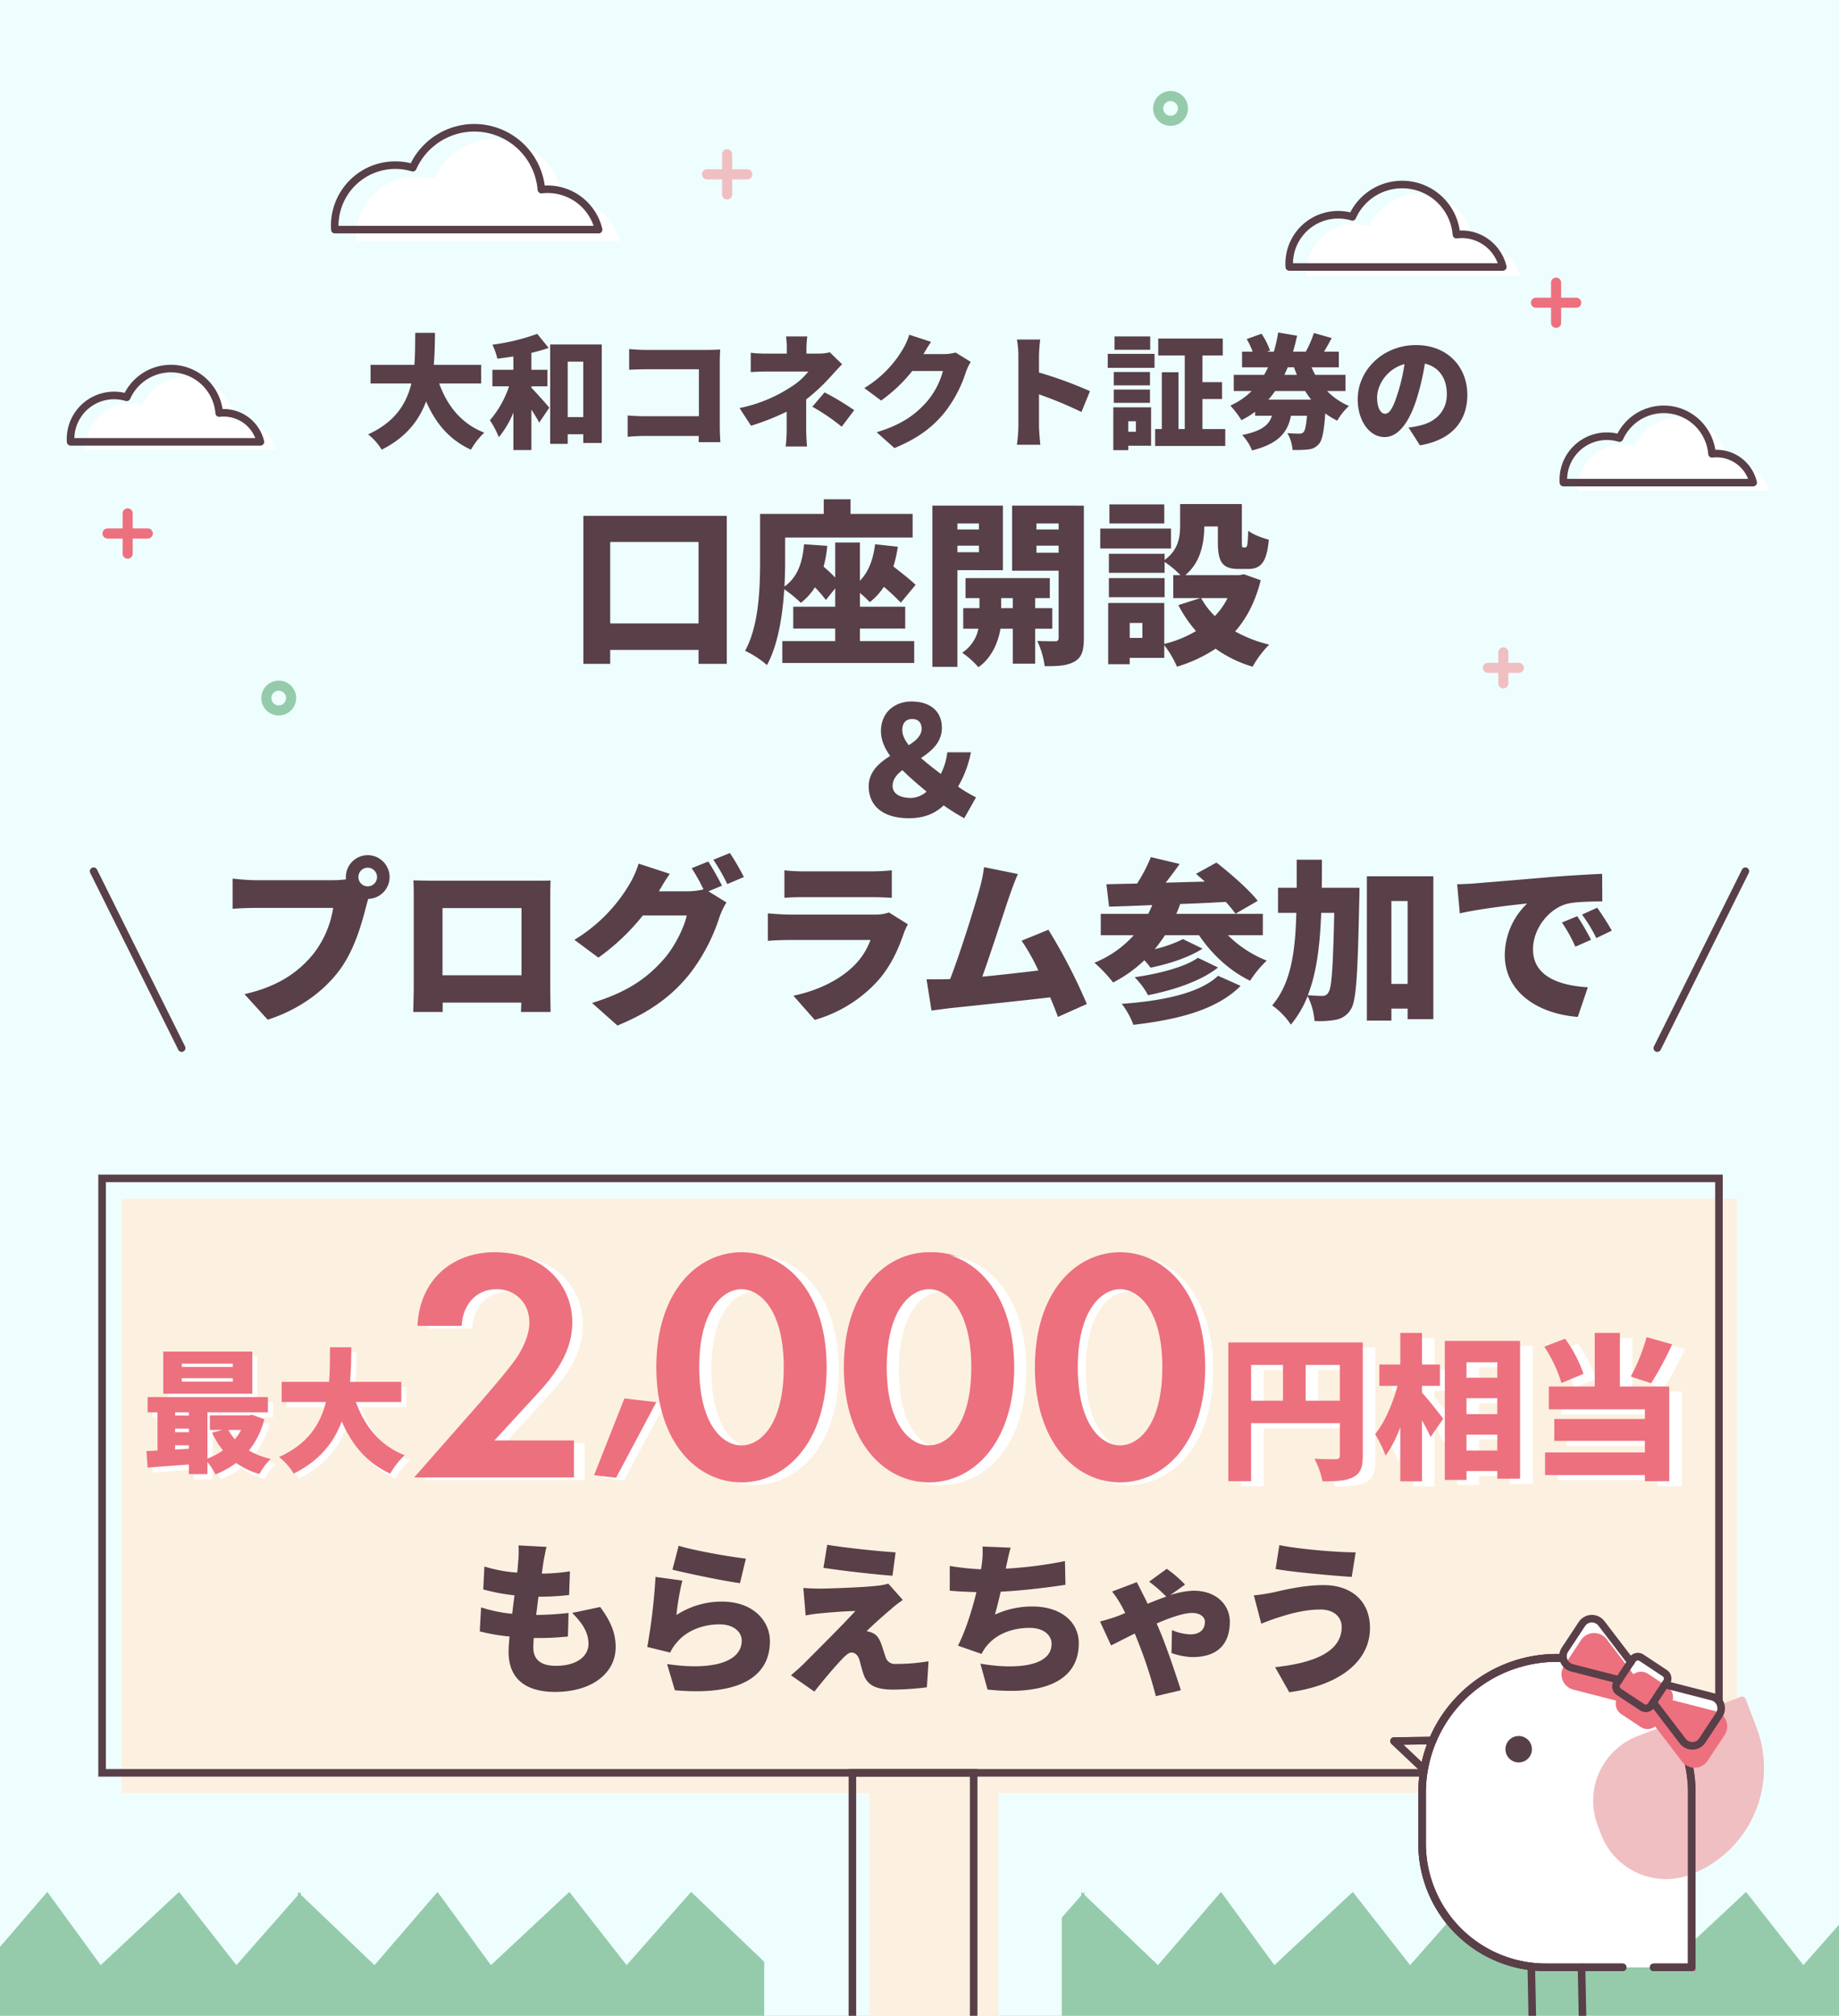 <svg xmlns="http://www.w3.org/2000/svg" xmlns:xlink="http://www.w3.org/1999/xlink" width="730" height="800" viewBox="0 0 730 800"><defs><style>.a{clip-path:url(#b);}.b{fill:#95cbaa;}.c{fill:#eefeff;}.d{fill:#fcf1e0;}.e{fill:#583f48;}.f{fill:#fff;}.g{fill:#ed707f;}.h{fill:#f0bfc2;}.i{fill:#573f47;}.j{fill:#eefefe;}</style><clipPath id="b"><rect width="730" height="800"/></clipPath></defs><g id="a" class="a"><rect class="j" width="730" height="800"/><path class="b" d="M1556.249,50.17H934.23V0l30.427,29.065L989.678,0l21.19,29.065L1042,0l22.739,29.065L1090.341,0l30.427,29.065L1145.79,0l21.178,29.065L1198.1,0l22.751,29.065,24.385-27.7V0l.653.623.548-.623V1.148l29.226,27.917L1300.688,0l21.19,29.065L1353.014,0l22.739,29.065L1401.351,0l30.427,29.065L1456.8,0l21.178,29.065L1509.113,0l22.751,29.065,24.385-27.7V0l.653.623L1557.45,0V1.148l29.225,27.917L1611.7,0l21.19,29.065L1664.022,0l22.74,29.065L1712.361,0l30.428,29.065L1767.808,0l21.178,29.065L1820.122,0l22.752,29.065L1868.459,0V50.17Zm-934.23,0H0V0L30.427,29.065,55.449,0l21.19,29.065L107.774,0l22.739,29.065L156.111,0l30.427,29.065L211.56,0l21.178,29.065L263.874,0l22.751,29.065,24.385-27.7V0l.652.623L312.211,0V1.147l29.226,27.918L366.459,0l21.19,29.065L418.784,0l22.739,29.065L467.121,0l30.427,29.065L522.57,0l21.178,29.065L574.884,0l22.751,29.065,24.385-27.7V0l.652.623L623.221,0V1.147l29.225,27.918L677.467,0l21.19,29.065L729.793,0l22.74,29.065L778.131,0l30.427,29.065L833.579,0l21.178,29.065L885.892,0l22.752,29.065L934.23,0V50.17Z" transform="translate(-192.78 750.83)"/><g transform="translate(40.522 467.666)"><rect class="c" width="118.105" height="117.535" transform="translate(262.838 235.915)"/><path class="d" d="M1214.408,130.51H573.29V366.425H870.015V475.937h51.263V366.425h293.13Z" transform="translate(-565.453 -122.487)"/><path class="e" d="M-1.5-1.5H643.323V237.415H-1.5Zm641.823,3H1.5V234.415H640.323Z" transform="translate(0)"/><path class="e" d="M-1.5-1.5H49.641V113.544H-1.5Zm48.141,3H1.5V110.544H46.641Z" transform="translate(297.841 235.915)"/><path class="e" d="M830.782,297.806c-.131.846-.321,2.218-.584,4.057a74.177,74.177,0,0,0,11.178-.919l-.321,9.412a101.73,101.73,0,0,1-12.171.657c-.321,2.349-.584,4.845-.919,7.253h.058a123.328,123.328,0,0,0,12.813-.788l-.263,9.354c-3.21.321-6.932.584-10.857.584h-2.685c-.131,1.5-.19,2.816-.19,3.794,0,4.9,3.138,7.253,8.96,7.253,8.7,0,12.944-4.115,12.944-8.7s-2.481-8.3-6.479-12.3l11.12-2.349c4.246,5.75,6.144,10.4,6.144,15.965,0,9.938-8.96,17.73-24.064,17.73-11.12,0-18.445-4.772-18.445-15.892,0-1.445.131-3.59.394-6.085A78.405,78.405,0,0,1,805.58,324.8l.525-9.544a56.314,56.314,0,0,0,12.36,2.554c.263-2.422.584-4.9.919-7.326a75.413,75.413,0,0,1-12.418-2.349l.452-9.091a57.1,57.1,0,0,0,13.017,2.422c.19-1.576.321-3.079.394-4.319a37.532,37.532,0,0,0,.131-6.479l11.12.584c-.657,2.743-.978,4.714-1.313,6.538Z" transform="translate(-655.66 -145.018)"/><path class="e" d="M862.751,318.234a32.933,32.933,0,0,1,18.11-5.3c12.287,0,18.971,7.647,18.971,15.7,0,12.1-8.96,21.977-37.737,19.481l-3.079-10.4c19.1,2.816,29.623-1.313,29.623-9.281,0-3.721-3.531-6.479-8.77-6.479-6.669,0-13.075,2.481-16.942,7.136a16.608,16.608,0,0,0-2.685,4.057l-9.091-2.218a235.358,235.358,0,0,0,3.269-27.8l10.653,1.445a99.721,99.721,0,0,0-2.349,13.673Zm27.537-22.371-2.349,9.748c-6.873-.919-21.641-4.057-26.807-5.356l2.481-9.485c6.538,2.028,20.984,4.451,26.676,5.107Z" transform="translate(-634.731 -144.972)"/><path class="e" d="M930.005,316.008c-3.269,2.685-8.7,7.647-9.748,8.829a7.156,7.156,0,0,1,2.481.715c1.5.715,2.481,1.955,3.342,4.319.584,1.634,1.182,3.663,1.707,5.166a3.767,3.767,0,0,0,3.984,2.743,74.759,74.759,0,0,0,13.075-1.051l-.657,10.332a116.451,116.451,0,0,1-13.148.919c-6.669,0-10.142-1.445-11.835-5.618-.715-1.956-1.372-4.582-1.766-6.085-.715-2.349-2.087-3.006-3.21-3.006-1.051,0-2.349,1.109-3.925,2.816-2.16,2.291-5.823,6.406-10.784,12.681l-9.281-6.479c1.372-1.182,3.21-2.743,5.224-4.714,3.794-3.852,14.651-14.578,20.342-20.795-4.246.058-10.273.584-13.863.919a54.882,54.882,0,0,0-5.881.846l-.919-10.915c1.5.131,4.115.263,6.669.263,2.743,0,17.336-.452,23.086-1.182a23.666,23.666,0,0,0,3.984-.788l5.75,6.479a47.468,47.468,0,0,0-4.64,3.59Zm1.766-22.5-1.24,9.281c-7.063-.525-19.686-1.955-27.405-3.137l1.5-9.15C912.086,291.74,924.708,293.054,931.771,293.506Z" transform="translate(-616.778 -145.096)"/><path class="e" d="M955.874,298.773l-.19.978a162.943,162.943,0,0,0,23.48-3.006l.19,9.412c-6.275.978-16.738,2.291-25.7,2.743-.715,3.137-1.5,6.275-2.291,9.091a35.018,35.018,0,0,1,15.045-3.21c10.653,0,18.241,5.75,18.241,14.578,0,15.235-14.33,20.736-36.234,18.372L945.6,337.458c13.936,2.422,28.252,1.182,28.252-7.851,0-3.342-3.006-6.348-8.7-6.348-7.384,0-13.732,2.743-17.395,7.588a18.48,18.48,0,0,0-1.707,2.743l-9.354-3.269c3.006-5.881,5.618-14.2,7.326-21.247-3.926-.131-7.515-.263-10.594-.584v-9.806A102.284,102.284,0,0,0,945.849,300c.131-.657.19-1.24.263-1.766a35.684,35.684,0,0,0,.321-7.253l11.178.452c-.788,2.612-1.182,4.976-1.766,7.326Z" transform="translate(-596.942 -144.876)"/><path class="e" d="M980.775,316.015c1.182-.452,2.349-.919,3.531-1.445-.657-1.313-1.24-2.481-1.824-3.473a36.45,36.45,0,0,0-3.4-5.035l9.806-3.721c.715,1.313,1.707,3.269,2.16,4.247.584,1.109,1.372,2.612,2.16,4.319,2.554-1.051,5.034-2.028,7.384-2.816a53.143,53.143,0,0,0-6.8-5.954l7-5.108a47.892,47.892,0,0,1,7.253,6.275l-5.881,4.188a32.771,32.771,0,0,1,9.15-1.766c10.011,0,14.52,6.406,14.52,12.229,0,8.829-4.713,14.126-14.914,14.126a27.258,27.258,0,0,1-8.245-1.634l.19-9.091a20.264,20.264,0,0,0,7.253,1.707c3.531,0,5.822-1.707,5.822-5.034,0-1.9-1.955-3.473-5.035-3.473-3.4,0-8.7,1.824-14.126,4.188.525,1.182.978,2.218,1.372,3.21,2.291,5.3,6.406,17.395,8.245,23.275l-9.938,2.349a178.9,178.9,0,0,0-7.121-21.772l-1.24-3.079c-4.246,2.087-7.851,3.984-9.412,4.713l-4.378-9.485c2.743-.715,5.618-1.634,6.479-1.955Z" transform="translate(-578.166 -142.097)"/><path class="e" d="M1042.446,316.157c-7,0-13.542,2.218-16.548,3.137-1.824.525-4.772,1.707-6.8,2.481l-2.948-11.251a67.732,67.732,0,0,0,7.778-1.182c4.9-1.109,12.156-2.875,19.948-2.875,10.915,0,18.372,6.275,18.372,17,0,13.936-13.148,23.013-32.046,25.508l-5.618-9.938c16.417-1.766,26.428-6.538,26.428-15.965,0-3.663-2.744-6.932-8.566-6.932Zm14.126-22.692L1055,303.213c-7.851-.525-22.633-1.824-30.222-3.137l1.5-9.485c7.851,1.634,23.086,2.875,30.28,2.875Z" transform="translate(-558.95 -145.055)"/><path class="f" d="M1148.212,469.041H1117.7a49.112,49.112,0,0,1-49.115-49.115V399.306h0a53.53,53.53,0,0,1,107.055,0h0v69.748h-15.148" transform="translate(-544.604 -155.945)"/><path class="g" d="M1177.135,470.555h-16.648v-3h13.648v-68.24a52.03,52.03,0,0,0-104.055,0v20.612a47.669,47.669,0,0,0,47.615,47.615h30.516v3H1117.7a50.573,50.573,0,0,1-50.615-50.615V399.293a55.029,55.029,0,0,1,110.055,0v71.262Z" transform="translate(-544.604 -155.945)"/><path class="h" d="M1176.719,358.511l4.3,11.32a43.735,43.735,0,0,1-25.322,56.4h0a26.053,26.053,0,0,1-33.589-15.081l-1.334-3.508a26.053,26.053,0,0,1,15.081-33.589l40.858-15.537h0Z" transform="translate(-525.687 -151.355)"/><path class="h" d="M1176.719,357.011a1.5,1.5,0,0,1,.789.224l.041.026a1.491,1.491,0,0,1,.527.611q.028.059.05.12l4.3,11.305a45.193,45.193,0,0,1-26.19,58.331,27.417,27.417,0,0,1-17.89.573,27.693,27.693,0,0,1-7.352-3.526,27.346,27.346,0,0,1-10.282-13l-1.334-3.508a27.527,27.527,0,0,1,15.95-35.524l40.832-15.527a1.506,1.506,0,0,1,.559-.108Zm-30.251,69.419a24.4,24.4,0,0,0,8.7-1.606,42.261,42.261,0,0,0,24.453-54.46l-3.771-9.917-39.456,15a24.553,24.553,0,0,0-14.212,31.654l1.334,3.508A24.682,24.682,0,0,0,1146.468,426.43Z" transform="translate(-525.687 -151.355)"/><path class="e" d="M1072.415,383.106a1.5,1.5,0,0,1-1.03-.41L1059.44,371.41a1.5,1.5,0,0,1,1.009-2.59l15.327-.22h.022a1.5,1.5,0,0,1,.021,3l-11.633.167,9.26,8.748a1.5,1.5,0,0,1-1.03,2.59Z" transform="translate(-547.642 -147.014)"/><path class="e" d="M1175.635,470.555h-15.148a1.5,1.5,0,0,1,0-3h13.648V399.314a52.03,52.03,0,0,0-104.055,0v20.613a47.669,47.669,0,0,0,47.615,47.615h30.516a1.5,1.5,0,0,1,0,3H1117.7a50.573,50.573,0,0,1-50.615-50.615V399.306s0-.009,0-.013a55.029,55.029,0,0,1,110.055,0s0,.009,0,.014v69.748A1.5,1.5,0,0,1,1175.635,470.555Z" transform="translate(-544.604 -155.945)"/><path class="e" d="M.384,21.116a1.5,1.5,0,0,1-1.5-1.471L-1.5.029A1.5,1.5,0,0,1-.029-1.5,1.5,1.5,0,0,1,1.5-.029l.385,19.616a1.5,1.5,0,0,1-1.47,1.529Z" transform="translate(587.277 313.097)"/><path class="e" d="M.384,21.1a1.5,1.5,0,0,1-1.5-1.471L-1.5.029A1.5,1.5,0,0,1-.029-1.5,1.5,1.5,0,0,1,1.5-.029l.385,19.6A1.5,1.5,0,0,1,.414,21.1Z" transform="translate(567.345 313.317)"/><path class="e" d="M1072.415,383.106a1.5,1.5,0,0,1-1.03-.41L1059.44,371.41a1.5,1.5,0,0,1,1.009-2.59l15.327-.22h.022a1.5,1.5,0,0,1,.021,3l-11.633.167,9.26,8.748a1.5,1.5,0,0,1-1.03,2.59Z" transform="translate(-547.642 -147.014)"/><path class="e" d="M1175.635,470.555h-15.148a1.5,1.5,0,0,1,0-3h13.648V399.314a52.03,52.03,0,0,0-104.055,0v20.613a47.669,47.669,0,0,0,47.615,47.615h30.516a1.5,1.5,0,0,1,0,3H1117.7a50.573,50.573,0,0,1-50.615-50.615V399.306s0-.009,0-.013a55.029,55.029,0,0,1,110.055,0s0,.009,0,.014v69.748A1.5,1.5,0,0,1,1175.635,470.555Z" transform="translate(-544.604 -155.945)"/><ellipse class="i" cx="5.251" cy="5.251" rx="5.251" ry="5.251" transform="translate(557.077 221.286)"/><path class="f" d="M1110.515,348.035l6.708-10.145a4.766,4.766,0,0,1,7.753-.261l11.725,15.327.179-.275a3.507,3.507,0,0,1,4.866-.99l7.671,5.072a3.507,3.507,0,0,1,.99,4.866l-.179.275h0l18.695,4.8a4.762,4.762,0,0,1,2.79,7.231L1165,384.077a4.766,4.766,0,0,1-7.753.261l-11.725-15.327-.179.275a3.507,3.507,0,0,1-4.866.99l-7.67-5.072a3.507,3.507,0,0,1-.99-4.866l.178-.275-18.695-4.8A4.762,4.762,0,0,1,1110.515,348.035Z" transform="translate(-529.19 -159.877)"/><path class="g" d="M1110.725,352.435l6.708-10.145a4.766,4.766,0,0,1,7.753-.261l11.725,15.327.179-.275a3.507,3.507,0,0,1,4.866-.99l7.67,5.072a3.507,3.507,0,0,1,.99,4.866l-.179.275h0l18.695,4.8a4.762,4.762,0,0,1,2.79,7.23l-6.708,10.145a4.766,4.766,0,0,1-7.753.261l-11.725-15.327-.179.275a3.507,3.507,0,0,1-4.866.99l-7.67-5.072a3.507,3.507,0,0,1-.99-4.866l.179-.275-18.695-4.8A4.762,4.762,0,0,1,1110.725,352.435Z" transform="translate(-529.111 -158.229)"/><path class="g" d="M1121.4,338.662a6.225,6.225,0,0,1,4.974,2.454l10.63,13.9a5.006,5.006,0,0,1,5.779-.17l7.669,5.071a5.021,5.021,0,0,1,2.1,5.388l16.948,4.349a6.252,6.252,0,0,1,3.669,9.511l-6.708,10.144a6.266,6.266,0,0,1-10.194.347l-10.63-13.9a5.006,5.006,0,0,1-5.78.17l-7.668-5.071a5.021,5.021,0,0,1-2.1-5.387l-16.948-4.349a6.252,6.252,0,0,1-3.669-9.511l6.708-10.144A6.242,6.242,0,0,1,1121.4,338.662Zm15.509,20.194a1.5,1.5,0,0,1-1.191-.589l-11.725-15.327a3.245,3.245,0,0,0-2.593-1.279,3.206,3.206,0,0,0-2.718,1.456l-6.708,10.144a3.262,3.262,0,0,0,1.912,4.95l18.695,4.8a1.5,1.5,0,0,1,.885,2.27l-.179.275-.01.014a2.007,2.007,0,0,0,.569,2.783l7.671,5.073,0,0a1.98,1.98,0,0,0,1.1.334,2.01,2.01,0,0,0,1.678-.9l.175-.269a1.5,1.5,0,0,1,2.449-.094l11.725,15.327a3.245,3.245,0,0,0,2.593,1.278,3.207,3.207,0,0,0,2.718-1.456l6.708-10.144a3.262,3.262,0,0,0-1.912-4.95l-18.695-4.8a1.5,1.5,0,0,1-.885-2.27l.179-.275.01-.015a2.007,2.007,0,0,0-.569-2.783l-7.671-5.072,0,0a1.979,1.979,0,0,0-1.1-.334,2.01,2.01,0,0,0-1.678.9l-.175.27a1.5,1.5,0,0,1-1.2.681Z" transform="translate(-529.111 -158.229)"/><path class="e" d="M2.56-1.5H13.674a4.065,4.065,0,0,1,4.06,4.06V13.674a4.065,4.065,0,0,1-4.06,4.06H2.56a4.065,4.065,0,0,1-4.06-4.06V2.56A4.065,4.065,0,0,1,2.56-1.5ZM13.674,14.734a1.061,1.061,0,0,0,1.06-1.06V2.56a1.061,1.061,0,0,0-1.06-1.06H2.56A1.061,1.061,0,0,0,1.5,2.56V13.674a1.061,1.061,0,0,0,1.06,1.06Z" transform="matrix(0.552, -0.834, 0.834, 0.552, 599.953, 202.344)"/><path class="e" d="M1150.843,379.751a6.238,6.238,0,0,1-4.977-2.454l-11.727-15.329a1.5,1.5,0,0,1,2.383-1.823l11.726,15.327a3.231,3.231,0,0,0,2.59,1.279l.12,0a3.218,3.218,0,0,0,2.6-1.454l6.708-10.144a3.262,3.262,0,0,0-1.912-4.95l-18.695-4.8a1.5,1.5,0,0,1,.746-2.906l18.695,4.8a6.252,6.252,0,0,1,3.669,9.511l-6.708,10.144a6.224,6.224,0,0,1-5,2.8C1150.988,379.75,1150.915,379.751,1150.843,379.751Z" transform="translate(-519.598 -153.064)"/><path class="e" d="M1131.551,360.733a1.5,1.5,0,0,1-.374-.047l-18.695-4.8a6.252,6.252,0,0,1-3.669-9.511l6.708-10.144a6.261,6.261,0,0,1,10.194-.347l11.727,15.329a1.5,1.5,0,0,1-2.383,1.823l-11.725-15.327a3.266,3.266,0,0,0-5.311.177l-6.708,10.144a3.262,3.262,0,0,0,1.912,4.95l18.695,4.8a1.5,1.5,0,0,1-.372,2.953Z" transform="translate(-529.358 -160.188)"/></g><path class="f" d="M35.278-26.1V-40.3H48.856v14.2ZM13.64-40.3H26.288v14.2H13.64Zm44.33-8.928H4.588V5.828H13.64v-23H48.856V-4.4c0,1.116-.434,1.488-1.612,1.488s-5.27.062-8.494-.186a31.879,31.879,0,0,1,3.224,8.99c5.518,0,9.362-.186,12.214-1.674S57.97.31,57.97-4.278Zm23.5,17.236H88.6v-8.494h-7.13V-53.01H72.85v12.524H64.542v8.494h7.192c-1.8,6.82-5.022,14.446-8.866,19.158a49.524,49.524,0,0,1,4.154,8.556A48.386,48.386,0,0,0,72.85-15.624V5.89h8.618V-18.29c1.364,2.356,2.6,4.774,3.41,6.572L89.9-18.972c-1.178-1.55-6.2-7.936-8.432-10.354ZM99.138-6.324v-6.324h12.214v6.324Zm12.214-20.77v6.324H99.138v-6.324Zm0-14.26v6.138H99.138v-6.138ZM90.52-49.848V5.332h8.618V1.8h12.214V4.836H120.4V-49.848Zm80.1-1.488a75.466,75.466,0,0,1-6.262,15.624l8.06,2.728a143,143,0,0,0,8.37-15.5Zm-25.048,14.57a53.212,53.212,0,0,0-7.316-13.95l-8.246,3.162a54.9,54.9,0,0,1,6.82,14.446ZM160.022-53.01H150.04v21.266H131.812v9.052h38.13v3.844h-35.96v8.68h35.96V-5.58H130.324V3.41h39.618V5.828h9.672V-31.744H160.022Z" transform="translate(488 584)"/><path class="f" d="M-16.589-37.524H-36.835V-38.8h20.246Zm0,5.83H-36.835v-1.325h20.246Zm7.738-11.925H-44.2v16.748H-8.851ZM-13.3-12.508A21.333,21.333,0,0,1-15.741-8.8a19.5,19.5,0,0,1-2.6-3.71ZM-39.485-4.717v-1.7h5.459v1.378Zm0-8.321h5.459v1.431h-5.459Zm5.459-6.466v1.272h-5.459V-19.5ZM-8.851-18.5l-1.272.212H-25.7v5.777h4.929L-24.8-11.4a32.962,32.962,0,0,0,4.293,7,25.179,25.179,0,0,1-6.148,3.233V-19.5H-2.65v-6.042H-50.4V-19.5h3.922V-4.346c-1.59.106-3.074.159-4.4.212l.477,6.572c4.611-.371,10.494-.8,16.377-1.219V5.035h7.367V.212a27.558,27.558,0,0,1,3.18,4.929A35.215,35.215,0,0,0-15.264.583a29.731,29.731,0,0,0,9.222,4.4A26.108,26.108,0,0,1-1.537-1.007a29.943,29.943,0,0,1-8.639-3.339,32.75,32.75,0,0,0,6.1-12.4ZM50.3-23.585v-8H29.945c.424-4.664.477-9.328.53-13.727H22c-.053,4.4,0,9.063-.371,13.727H2.809v8H20.352c-2.12,8.639-7,16.589-18.6,21.836a24.123,24.123,0,0,1,5.83,6.572C18.02-.371,23.638-7.738,26.659-15.9,30.74-6.519,36.57.53,45.9,4.823a33.241,33.241,0,0,1,5.724-7.314c-9.752-3.763-15.9-11.5-19.345-21.094Z" transform="translate(111 582)"/><path class="g" d="M-16.589-37.524H-36.835V-38.8h20.246Zm0,5.83H-36.835v-1.325h20.246Zm7.738-11.925H-44.2v16.748H-8.851ZM-13.3-12.508A21.333,21.333,0,0,1-15.741-8.8a19.5,19.5,0,0,1-2.6-3.71ZM-39.485-4.717v-1.7h5.459v1.378Zm0-8.321h5.459v1.431h-5.459Zm5.459-6.466v1.272h-5.459V-19.5ZM-8.851-18.5l-1.272.212H-25.7v5.777h4.929L-24.8-11.4a32.962,32.962,0,0,0,4.293,7,25.179,25.179,0,0,1-6.148,3.233V-19.5H-2.65v-6.042H-50.4V-19.5h3.922V-4.346c-1.59.106-3.074.159-4.4.212l.477,6.572c4.611-.371,10.494-.8,16.377-1.219V5.035h7.367V.212a27.558,27.558,0,0,1,3.18,4.929A35.215,35.215,0,0,0-15.264.583a29.731,29.731,0,0,0,9.222,4.4A26.108,26.108,0,0,1-1.537-1.007a29.943,29.943,0,0,1-8.639-3.339,32.75,32.75,0,0,0,6.1-12.4ZM50.3-23.585v-8H29.945c.424-4.664.477-9.328.53-13.727H22c-.053,4.4,0,9.063-.371,13.727H2.809v8H20.352c-2.12,8.639-7,16.589-18.6,21.836a24.123,24.123,0,0,1,5.83,6.572C18.02-.371,23.638-7.738,26.659-15.9,30.74-6.519,36.57.53,45.9,4.823a33.241,33.241,0,0,1,5.724-7.314c-9.752-3.763-15.9-11.5-19.345-21.094Z" transform="translate(109 580)"/><path class="g" d="M35.278-26.1V-40.3H48.856v14.2ZM13.64-40.3H26.288v14.2H13.64Zm44.33-8.928H4.588V5.828H13.64v-23H48.856V-4.4c0,1.116-.434,1.488-1.612,1.488s-5.27.062-8.494-.186a31.879,31.879,0,0,1,3.224,8.99c5.518,0,9.362-.186,12.214-1.674S57.97.31,57.97-4.278Zm23.5,17.236H88.6v-8.494h-7.13V-53.01H72.85v12.524H64.542v8.494h7.192c-1.8,6.82-5.022,14.446-8.866,19.158a49.524,49.524,0,0,1,4.154,8.556A48.386,48.386,0,0,0,72.85-15.624V5.89h8.618V-18.29c1.364,2.356,2.6,4.774,3.41,6.572L89.9-18.972c-1.178-1.55-6.2-7.936-8.432-10.354ZM99.138-6.324v-6.324h12.214v6.324Zm12.214-20.77v6.324H99.138v-6.324Zm0-14.26v6.138H99.138v-6.138ZM90.52-49.848V5.332h8.618V1.8h12.214V4.836H120.4V-49.848Zm80.1-1.488a75.466,75.466,0,0,1-6.262,15.624l8.06,2.728a143,143,0,0,0,8.37-15.5Zm-25.048,14.57a53.212,53.212,0,0,0-7.316-13.95l-8.246,3.162a54.9,54.9,0,0,1,6.82,14.446ZM160.022-53.01H150.04v21.266H131.812v9.052h38.13v3.844h-35.96v8.68h35.96V-5.58H130.324V3.41h39.618V5.828h9.672V-31.744H160.022Z" transform="translate(483 582)"/><path class="e" d="M-174-21.805v-7.4h-18.816c.392-4.312.441-8.624.49-12.691h-7.84c-.049,4.067,0,8.379-.343,12.691h-17.4v7.4h16.219c-1.96,7.987-6.468,15.337-17.2,20.188a22.3,22.3,0,0,1,5.39,6.076c9.653-4.8,14.847-11.613,17.64-19.159C-192.08-6.027-186.69.49-178.066,4.459A30.733,30.733,0,0,1-172.774-2.3c-9.016-3.479-14.7-10.633-17.885-19.5Zm19.943,1.127h6.37v-6.566h-6.37v-6.713c2.4-.588,4.753-1.225,6.86-1.96l-4.557-5.586a84.5,84.5,0,0,1-17.787,4.312,24.129,24.129,0,0,1,1.96,5.537c2.058-.245,4.214-.539,6.37-.882v5.292h-8.33v6.566h6.615A40.539,40.539,0,0,1-170.52-7.2,35.1,35.1,0,0,1-166.992-.49a36.724,36.724,0,0,0,5.782-9.8v14.9h7.154V-11.466c1.176,1.862,2.352,3.724,3.087,5.194l4.018-5.929c-.98-1.225-5.1-5.88-7.1-7.889Zm14.406,12.2v-22h6.174v22Zm-6.958-28.812V2.156h6.958V-1.666h6.174V1.813h7.35v-39.1Zm31.36,1.813v8.232c1.519-.1,4.263-.2,6.468-.2h21.217V-8.82h-21.805c-2.3,0-4.557-.147-6.468-.294V-.637c1.764-.2,4.851-.343,6.713-.343h21.511c0,.784-.049,1.617-.049,2.45h8.624c-.147-1.911-.245-4.7-.245-6.37V-30.331c0-1.617.1-3.773.147-4.949-.735.049-3.087.147-4.655.147h-24.99C-110.544-35.133-113.288-35.28-115.248-35.476Zm70.707-5h-8.428a32.835,32.835,0,0,1,.294,4.655v2.156h-7.84a50.288,50.288,0,0,1-6.468-.343v7.693c1.568-.147,4.8-.245,6.615-.245H-44.1a27.446,27.446,0,0,1-7.3,6.37,58.045,58.045,0,0,1-20.041,8.134l4.557,7.007a94.445,94.445,0,0,0,14.161-5.586v7.105a62.83,62.83,0,0,1-.392,6.713h8.477c-.147-1.519-.343-4.655-.343-6.713V-15.484a76.583,76.583,0,0,0,9.9-9.261c1.176-1.323,2.94-3.234,4.361-4.7l-4.9-4.753a18.574,18.574,0,0,1-4.606.539h-4.655v-2.156A41.281,41.281,0,0,1-44.541-40.474ZM-30.87-4.655l4.949-6.566a108.054,108.054,0,0,0-11.76-7.056l-4.851,5.684A83.555,83.555,0,0,1-30.87-4.655ZM4.606-38.318-4.067-41.16a25.556,25.556,0,0,1-2.6,5.831A44.452,44.452,0,0,1-21.9-19.992l6.664,4.949A60.752,60.752,0,0,0-2.891-26.754H9.31A31.39,31.39,0,0,1,2.842-14.5C-1.323-9.849-6.419-5.684-17-2.45l7.056,6.272C-.735.049,5.194-4.459,9.947-10.29a51.364,51.364,0,0,0,8.477-16.072,21.918,21.918,0,0,1,1.911-4.018L14.308-34.1a18.46,18.46,0,0,1-4.851.637H1.568C2.3-34.741,3.479-36.75,4.606-38.318ZM39.249-4.9a55.009,55.009,0,0,1-.588,7.4h9.31c-.245-2.205-.539-6.076-.539-7.4V-17.493a152.818,152.818,0,0,1,16.856,7.007l3.381-8.281a162,162,0,0,0-20.237-7.4v-6.713a58.256,58.256,0,0,1,.49-6.37H38.661a34.231,34.231,0,0,1,.588,6.37ZM91.581-40.474H77.42v5.292H91.581ZM85.9-6.811v4.165H82.859V-6.811Zm6.027-5.537H76.93v17h5.929V2.891h9.065Zm-14.8-1.764H91.483V-19.4H77.126Zm14.357-12.25H77.126v5.292H91.483ZM74.725-28.028H93.3v-5.537H74.725Zm37.583,24.3V-15.631H120.1v-6.713h-7.791V-32.928h8.085v-6.713H94.766v6.713H105.3v29.2h-2.5v-22.54H96.187v22.54H93.541V2.989h27.832V-3.724Zm40.768-15.092a35.528,35.528,0,0,0,2.4,3.43h-17a36.045,36.045,0,0,0,2.7-3.43Zm-4.41-9.408c.343,1.029.735,2.009,1.127,2.989h-4.949c.441-.98.882-1.96,1.323-2.989ZM169.1-18.816v-6.419H157.094c-.539-.98-1.029-1.96-1.47-2.989h10.829v-6.223h-5.88c.98-1.568,2.009-3.43,3.038-5.39l-7.056-2.009a41.105,41.105,0,0,1-3.185,7.35l.147.049h-5.243c.637-2.058,1.127-4.165,1.617-6.321l-7.5-1.274a65.59,65.59,0,0,1-1.715,7.6h-2.744l1.225-.441a30.519,30.519,0,0,0-3.381-6.664l-5.88,2.107a33.107,33.107,0,0,1,2.352,5h-4.214v6.223h10.339c-.49,1.029-1.029,2.009-1.568,2.989H124.754v6.419h7.105a28.8,28.8,0,0,1-8.477,5.782,38.382,38.382,0,0,1,4.41,5.782,37.472,37.472,0,0,0,5.439-3.332v1.568H139.9c-1.127,3.528-3.773,6.027-11.809,7.644a19.477,19.477,0,0,1,3.92,6.125c10.829-2.744,14.161-7.35,15.435-13.769h6.37c-.343,4.018-.784,5.929-1.372,6.517a2.177,2.177,0,0,1-1.715.588c-.98,0-2.793-.049-4.7-.2a15.56,15.56,0,0,1,2.058,6.664,46.729,46.729,0,0,0,6.272-.2,6.083,6.083,0,0,0,4.214-2.2c1.274-1.421,2.009-4.949,2.5-12.1a30.7,30.7,0,0,0,4.753,2.891,24.393,24.393,0,0,1,4.655-5.831,26.771,26.771,0,0,1-8.673-5.929ZM217.462-17.3c0-11.123-7.889-19.747-20.384-19.747-13.083,0-23.128,9.9-23.128,21.56,0,8.379,4.606,14.945,10.682,14.945,5.782,0,10.192-6.566,13.083-16.366a97.518,97.518,0,0,0,2.891-12.789c5.635,1.323,8.722,5.831,8.722,12.152,0,6.468-4.165,10.829-10.388,12.348a37.287,37.287,0,0,1-4.8.882l4.508,7.056C211.386.588,217.462-6.958,217.462-17.3Zm-35.819,1.029c0-4.655,3.626-11.27,10.878-13.23a72.735,72.735,0,0,1-2.5,11.025c-1.764,5.684-3.234,8.673-5.194,8.673C183.113-9.8,181.643-12.005,181.643-16.268Z" transform="translate(365 174)"/><path class="e" d="M-122.78-10.57V-42.91h35.07v32.34Zm-10.64-42.7V5.46h10.64V-.07h35.07V5.46h11.2V-53.27ZM-23.66-8.54H-5.67v-8.68H-23.66v-5.46a42.95,42.95,0,0,1,3.92,3.64,24.51,24.51,0,0,0,5.6-6.09,91.412,91.412,0,0,1,6.72,6.3l5.88-7.07c-2.03-1.96-5.6-4.76-8.82-7.28a51.524,51.524,0,0,0,1.75-7.84L-17.64-42c-.7,5.88-2.52,10.92-6.02,14.49V-42.7h-9.8v13.93a55.884,55.884,0,0,0-4.62-4.34,47.017,47.017,0,0,0,1.47-8.26L-45.85-42c-.56,7.35-2.66,13.16-7.77,16.8.21-3.57.28-6.93.28-9.87v-9.59H-2.73v-9.38H-27.37v-5.81H-38.01v5.81H-63.28v18.9c0,10.36-.42,25.34-5.95,35.42a37.858,37.858,0,0,1,8.68,5.67c4.41-8.05,6.23-19.81,6.86-30.1a50.338,50.338,0,0,1,6.58,5.39,23.548,23.548,0,0,0,5.6-6.16,47.307,47.307,0,0,1,4.34,5.04l3.71-4.62v7.28H-50.12v8.68h16.66v4.97h-21V5.11H-2.1V-3.57H-23.66ZM23.59-50.26v2.38H15.05v-2.38ZM15.05-38.85v-2.59h8.54v2.59Zm18.06,7.14V-57.33h-28V6.65h9.94V-31.71Zm-.7,15.05v-3.99h4.62v3.99Zm20.3,8.19v-8.19H45.92v-3.99h5.81v-7.91H18.27v7.91H23.8v3.99H17.36v8.19h6.02a15,15,0,0,1-6.44,9.52,33.984,33.984,0,0,1,6.44,5.74c5.53-3.85,7.98-10.43,8.75-15.26h4.9V5.39h8.89V-8.47Zm-6.3-30.17v-2.8h8.82v2.8Zm8.82-11.62v2.38H46.41v-2.38Zm10.01-7.07H36.75V-31.5H55.23V-4.9c0,.98-.35,1.4-1.4,1.4s-4.41,0-7.07-.14A34.848,34.848,0,0,1,49.7,6.37c5.39.07,9.1-.21,11.97-1.89,2.8-1.68,3.57-4.41,3.57-9.24Zm31.92-.49H75.39v7.56H97.16Zm2.66,9.59H71.75v7.91H99.82ZM97.3-28.56H75.18V-21H97.3Zm24.99,7.91a28.62,28.62,0,0,1-5.04,7.14,29.363,29.363,0,0,1-5.46-7.14ZM88.48-4.83H83.44v-5.95h5.04ZM128.8-30.1l-1.75.35H105.49c6.16-5.04,7.49-12.81,7.56-19.32h5.39v6.16c0,8.12,1.89,10.71,8.26,10.71h3.71c5.11,0,7.42-2.59,8.26-11.62-2.52-.63-6.44-2.1-8.19-3.57-.14,5.74-.42,6.65-1.12,6.65h-.77c-.56,0-.63-.21-.63-2.31V-57.96h-24.5v8.33c0,4.55-.56,9.8-6.16,13.86v-2.45H75.18v7.56H97.3V-35a40.443,40.443,0,0,1,6.3,5.25h-2.87v9.1h10.78l-8.75,2.8a51.2,51.2,0,0,0,7,10.29,45.27,45.27,0,0,1-12.6,5.11V-18.69H74.9V5.6h8.54V3.08H97.16V-1.96a39.626,39.626,0,0,1,5.04,8.54A57.214,57.214,0,0,0,117.53-.56a48.683,48.683,0,0,0,14.7,7.14,39.827,39.827,0,0,1,6.58-8.75A52.718,52.718,0,0,1,125.3-7.42c4.62-5.25,8.05-11.9,10.15-20.3Z" transform="translate(365 258)"/><path class="e" d="M-10.68-12.12c0-2.52,1.62-4.5,3.9-6.24,2.88,2.88,6.24,5.76,9.6,8.52A9.909,9.909,0,0,1-3.24-7.32C-7.5-7.32-10.68-8.82-10.68-12.12ZM-6.84-34.2c0-3,1.56-4.44,3.96-4.44,2.34,0,3.72,1.38,3.72,3.84,0,2.7-2.16,4.68-5.1,6.54C-5.88-30.36-6.84-32.34-6.84-34.2ZM22.44-7.56a54.3,54.3,0,0,1-7.14-4.26,42.852,42.852,0,0,0,5.1-13.62H11.04a24.88,24.88,0,0,1-2.58,8.58C5.82-18.84,3.06-21,.6-23.16c4.32-2.88,8.28-6.3,8.28-12,0-6.66-4.74-10.44-12.06-10.44-6.84,0-12.12,4.5-12.12,11.76,0,3.42,1.38,6.66,3.66,9.84-4.5,2.82-8.52,6.36-8.52,12.12C-20.16-4.56-14.94.72-4.2.72,1.86.72,6.18-1.14,9.6-4.38A76.937,76.937,0,0,0,17.76.72Z" transform="translate(365 324)"/><path class="e" d="M-222.74-51.94a3.735,3.735,0,0,1,3.71-3.71,3.735,3.735,0,0,1,3.71,3.71,3.735,3.735,0,0,1-3.71,3.71A3.735,3.735,0,0,1-222.74-51.94Zm-4.97,0a3.7,3.7,0,0,0,.07.91,36.483,36.483,0,0,1-5.04.35h-30.87c-2.31,0-6.93-.35-9.1-.63v11.97c1.82-.14,5.67-.35,9.1-.35h30.8a39.323,39.323,0,0,1-7.7,18.06c-5.53,6.86-13.44,13.02-27.51,16.17l9.24,10.15C-246.4.7-236.53-6.51-230.23-14.98c6.02-8.12,8.89-18.76,10.57-25.34.21-.84.49-1.89.84-2.94a8.683,8.683,0,0,0,8.47-8.68,8.724,8.724,0,0,0-8.68-8.68A8.724,8.724,0,0,0-227.71-51.94Zm26.81,1.33c.14,2.17.14,5.39.14,7.63V-8.96c0,3.85-.21,10.57-.21,10.57h11.69V-2.1h31.22c-.07,2.1-.14,3.71-.14,3.71h11.76s-.14-7.42-.14-10.43V-42.98c0-2.38,0-5.25.14-7.56-2.8.07-5.46.07-7.35.07h-39.06C-194.88-50.47-198.03-50.54-200.9-50.61Zm11.55,10.99h31.36v26.67h-31.36ZM-83.86-58.1l-6.58,2.66a68.741,68.741,0,0,1,4.69,8.4,27.057,27.057,0,0,1-6.44.77h-11.27c1.05-1.82,2.73-4.69,4.34-6.93l-12.39-4.06a36.509,36.509,0,0,1-3.71,8.33,63.5,63.5,0,0,1-21.77,21.91l9.52,7.07a86.789,86.789,0,0,0,17.64-16.73H-92.4c-.91,4.55-4.83,12.6-9.24,17.5-5.95,6.65-13.23,12.6-28.35,17.22L-119.91,7c13.16-5.39,21.63-11.83,28.42-20.16A73.377,73.377,0,0,0-79.38-36.12a31.312,31.312,0,0,1,2.73-5.74l-7.14-4.41,5.39-2.24C-79.66-50.96-82.11-55.51-83.86-58.1Zm8.61-3.36-6.58,2.66a78.082,78.082,0,0,1,5.53,9.66l6.58-2.8A99.91,99.91,0,0,0-75.25-61.46Zm21.63,6.86v10.92c2.1-.21,5.46-.28,7.84-.28h26.39c2.66,0,6.44.14,8.4.28V-54.6a78.572,78.572,0,0,1-8.26.42H-45.78A67.109,67.109,0,0,1-53.62-54.6Zm49,21.42-7.49-4.69a16.308,16.308,0,0,1-5.88.84H-51.31c-2.38,0-5.67-.21-8.89-.49V-26.6c3.15-.28,7.14-.35,8.89-.35h31.85A27.484,27.484,0,0,1-25.97-16.8c-5.04,5.04-13.16,9.66-24.08,11.97l8.47,9.59A53.605,53.605,0,0,0-16.59-10.71c5.18-5.81,8.12-12.39,10.43-19.11A27.187,27.187,0,0,1-4.62-33.18ZM39.06-53.13,25.62-55.86a58.334,58.334,0,0,1-1.82,8.82c-2.1,7.49-7.56,25.06-11.62,35.56a5.3,5.3,0,0,1-1.05.07c-2.38.07-5.81.07-8.33.07L4.76,1.05c2.31-.28,5.25-.7,7-.91C20.23-.77,40.32-2.8,51.87-4.2c1.19,2.8,2.24,5.46,3.08,7.77L66.43-1.54A222.4,222.4,0,0,0,51.17-31.01L40.53-26.67a79.229,79.229,0,0,1,6.65,11.83c-6.44.77-14.77,1.75-22.26,2.45,3.36-9.31,8.47-25.27,10.85-32.2C36.89-47.81,38.01-50.82,39.06-53.13Zm79.45,40.39c-7.35,7-22.33,10.01-38.22,11.13a31.5,31.5,0,0,1,4.62,8.33c17.85-2.1,33.11-5.95,42.56-15.47Zm-7.98-7.14c-5.32,3.78-16.1,6.44-25.13,7.7a31.032,31.032,0,0,1,5.32,7.14c10.15-2.03,20.86-5.53,27.79-10.99Zm25.76-8.96v-8.47H101.92a37.956,37.956,0,0,0,1.54-3.92c5.95-.21,12.11-.49,18.13-.84a57.919,57.919,0,0,1,3.85,4.69l8.82-5.11c-3.57-4.55-10.92-10.92-16.38-15.19l-8.12,4.48c1.12.98,2.31,1.96,3.5,3.08-5.25.14-10.5.28-15.54.42,1.82-2.31,3.71-4.83,5.53-7.42L91.84-59.85a62.919,62.919,0,0,1-5.46,10.5l-12.18.28,1.05,8.89c4.97-.14,10.85-.35,17.15-.63-.49,1.19-1.05,2.38-1.61,3.5H71.96v8.47H85.05A42.227,42.227,0,0,1,69.44-17.92a55.528,55.528,0,0,1,7.42,7.84A53.206,53.206,0,0,0,89.25-18.9a27.155,27.155,0,0,1,2.45,2.94c6.86-1.4,15.05-3.92,20.65-7.56l-7.77-3.78a51.082,51.082,0,0,1-11.2,3.99,66.2,66.2,0,0,0,4.06-5.53h13.51c5.18,7.63,12.25,14.21,20.3,18.06a42.022,42.022,0,0,1,6.58-7.98,45.934,45.934,0,0,1-15.4-10.08Zm28.35-8.89c-.49,21.56-.98,29.75-2.31,31.57a2.543,2.543,0,0,1-2.38,1.4c-1.26,0-3.36-.07-5.81-.28,3.57-9.03,4.83-20.02,5.32-32.69Zm-4.97-9.94c.07-3.57.07-7.28.07-11.13H149.73v11.13h-7.42v9.94h7.28c-.42,15.75-2.17,28-9.59,36.75a28.491,28.491,0,0,1,7.42,7.63,41.669,41.669,0,0,0,6.65-11.34,26.492,26.492,0,0,1,2.73,9.87,35,35,0,0,0,8.54-.49A8.623,8.623,0,0,0,171.22.56c2.24-3.36,2.73-14.49,3.36-43.75.07-1.26.07-4.48.07-4.48ZM187.32-9.52v-32.9h6.44v32.9Zm-9.73-42.7V5.04h9.73V.28h6.44v4.2h10.22v-56.7Zm35.84,3.15,1.05,11.55c8.4-1.89,20.72-3.29,26.74-3.92A28.569,28.569,0,0,0,232.33-21c0,14.91,13.37,23.38,28.98,24.57L265.3-8.19c-12.11-.7-21.77-4.76-21.77-15.05,0-8.33,6.51-16.52,14.07-18.2,3.85-.77,9.8-.77,13.44-.84l-.07-10.92c-5.11.21-13.37.7-20.37,1.26-12.81,1.12-23.38,1.96-29.96,2.52C219.31-49.28,216.23-49.14,213.43-49.07ZM261.1-36.4l-6.09,2.52a56.234,56.234,0,0,1,5.32,9.59l6.23-2.73A92.775,92.775,0,0,0,261.1-36.4Zm7.91-3.36-6.02,2.73a58.623,58.623,0,0,1,5.67,9.31l6.16-2.94C273.42-33.18,270.83-37.24,269.01-39.76Z" transform="translate(365 400)"/><g transform="translate(1.364)"><path class="e" d="M773.851,115.46a1.5,1.5,0,0,1-1.344-.832L737.536,44.4a1.5,1.5,0,0,1,2.685-1.337l34.971,70.224a1.5,1.5,0,0,1-1.342,2.169Z" transform="translate(-703.092 302)"/><path class="e" d="M738.878,115.46a1.5,1.5,0,0,1-1.342-2.169l34.971-70.224a1.5,1.5,0,0,1,2.685,1.337l-34.971,70.224A1.5,1.5,0,0,1,738.878,115.46Z" transform="translate(-82.364 302)"/></g><path class="f" d="M216.257,131.305a22.594,22.594,0,0,0-2.459.148,26.721,26.721,0,0,0-51.042-8.695,24.05,24.05,0,0,0-30.986,23c0,.533.03,1.052.059,1.57h104.69a20.856,20.856,0,0,0-20.277-16.026Z" transform="translate(9.533 -51.698)"/><path class="e" d="M230.829,145.791H126.139a1.5,1.5,0,0,1-1.5-1.414c-.03-.531-.062-1.079-.062-1.656A25.5,25.5,0,0,1,150.1,117.2a25.633,25.633,0,0,1,6.145.743,28.222,28.222,0,0,1,53.193,8.857c.383-.021.75-.031,1.11-.031h.02a22.361,22.361,0,0,1,21.717,17.18,1.5,1.5,0,0,1-1.46,1.846Zm-103.249-3H228.836a19.263,19.263,0,0,0-18.278-13.026,20.909,20.909,0,0,0-2.287.139,1.5,1.5,0,0,1-1.658-1.37,25.221,25.221,0,0,0-48.176-8.2,1.5,1.5,0,0,1-1.8.825,22.55,22.55,0,0,0-29.053,21.567Q127.58,142.756,127.58,142.791Z" transform="translate(6.795 -53.16)"/><path class="f" d="M120.153,188.142a17.33,17.33,0,0,0-1.763.1A19.222,19.222,0,0,0,81.672,182,17.286,17.286,0,0,0,59.38,198.54c0,.385.015.755.044,1.126h75.318A15,15,0,0,0,120.153,188.142Z" transform="translate(-25.3 -21.056)"/><path class="e" d="M130.643,198.966H55.324a1.5,1.5,0,0,1-1.5-1.38c-.033-.414-.049-.821-.049-1.245a18.777,18.777,0,0,1,22.98-18.309,20.722,20.722,0,0,1,38.852,6.418c.151,0,.3-.007.44-.007A16.5,16.5,0,0,1,132.1,197.119a1.5,1.5,0,0,1-1.459,1.847Zm-73.858-3H128.6a13.443,13.443,0,0,0-12.551-8.524,15.725,15.725,0,0,0-1.61.1,1.5,1.5,0,0,1-1.648-1.371,17.722,17.722,0,0,0-33.854-5.759,1.5,1.5,0,0,1-1.8.825,15.967,15.967,0,0,0-4.577-.678A15.8,15.8,0,0,0,56.784,195.966Z" transform="translate(-27.273 -22.115)"/><path class="f" d="M580.141,118.349a17.627,17.627,0,0,0-1.985.118,21.626,21.626,0,0,0-41.31-7.05,19.456,19.456,0,0,0-25.076,18.618c0,.43.015.844.044,1.274h84.753a16.884,16.884,0,0,0-16.411-12.975Z" transform="translate(6.808 -21.701)"/><path class="e" d="M591.958,130.339H507.2a1.5,1.5,0,0,1-1.5-1.4c-.032-.469-.048-.919-.048-1.377a20.934,20.934,0,0,1,20.948-20.948,21.026,21.026,0,0,1,4.815.56,23.128,23.128,0,0,1,43.45,7.214q.23-.009.454-.012a1.5,1.5,0,0,1,.219-.016,18.281,18.281,0,0,1,11.471,4.029,18.477,18.477,0,0,1,6.4,10.1,1.5,1.5,0,0,1-1.46,1.846Zm-83.3-3h81.277a15.3,15.3,0,0,0-14.2-9.974,1.5,1.5,0,0,1-.2.014,16.186,16.186,0,0,0-1.815.109,1.5,1.5,0,0,1-1.664-1.369,20.126,20.126,0,0,0-38.446-6.56,1.5,1.5,0,0,1-1.8.825,17.956,17.956,0,0,0-23.144,16.956Z" transform="translate(4.589 -22.89)"/><path class="f" d="M645.493,199.052a17.327,17.327,0,0,0-1.763.1,19.222,19.222,0,0,0-36.719-6.251A17.286,17.286,0,0,0,584.72,209.45c0,.385.015.755.044,1.126h75.318a15,15,0,0,0-14.59-11.524Z" transform="translate(41.91 -15.806)"/><path class="e" d="M655.993,209.886H580.674a1.5,1.5,0,0,1-1.5-1.381c-.033-.415-.049-.823-.049-1.245a18.778,18.778,0,0,1,22.98-18.309,20.722,20.722,0,0,1,38.852,6.418c.151,0,.3-.007.44-.007a16.5,16.5,0,0,1,16.049,12.677,1.5,1.5,0,0,1-1.459,1.847Zm-73.858-3h71.82a13.442,13.442,0,0,0-12.551-8.524,15.727,15.727,0,0,0-1.61.1,1.5,1.5,0,0,1-1.648-1.371,17.722,17.722,0,0,0-33.854-5.759,1.5,1.5,0,0,1-1.8.825,15.971,15.971,0,0,0-4.577-.678A15.8,15.8,0,0,0,582.134,206.886Z" transform="translate(39.942 -16.86)"/><g transform="translate(24 -2629)"><path class="h" d="M12.273,2H0A2,2,0,0,1-2,0,2,2,0,0,1,0-2H12.273a2,2,0,0,1,2,2A2,2,0,0,1,12.273,2Z" transform="translate(566.63 2894.047)"/><path class="h" d="M0,14.284a2,2,0,0,1-2-2V0A2,2,0,0,1,0-2,2,2,0,0,1,2,0V12.284A2,2,0,0,1,0,14.284Z" transform="translate(572.766 2887.91)"/></g><path class="b" d="M4.911-2A6.911,6.911,0,1,1-2,4.911,6.919,6.919,0,0,1,4.911-2Zm0,9.823A2.911,2.911,0,1,0,2,4.911,2.915,2.915,0,0,0,4.911,7.823Z" transform="translate(459.748 38.116)"/><g transform="translate(-546 -2834)"><path class="g" d="M15.97,2H0A2,2,0,0,1-2,0,2,2,0,0,1,0-2H15.97a2,2,0,0,1,2,2A2,2,0,0,1,15.97,2Z" transform="translate(588.698 3045.723)"/><path class="g" d="M0,17.97a2,2,0,0,1-2-2V0A2,2,0,0,1,0-2,2,2,0,0,1,2,0V15.97A2,2,0,0,1,0,17.97Z" transform="translate(596.678 3037.744)"/></g><g transform="translate(280.659 61.203)"><path class="h" d="M15.959,2H0A2,2,0,0,1-2,0,2,2,0,0,1,0-2H15.959a2,2,0,0,1,2,2A2,2,0,0,1,15.959,2Z" transform="translate(0 7.98)"/><path class="h" d="M0,17.959a2,2,0,0,1-2-2V0A2,2,0,0,1,0-2,2,2,0,0,1,2,0V15.959A2,2,0,0,1,0,17.959Z" transform="translate(7.98)"/></g><path class="b" d="M4.911-2A6.911,6.911,0,1,1-2,4.911,6.919,6.919,0,0,1,4.911-2Zm0,9.823A2.911,2.911,0,1,0,2,4.911,2.915,2.915,0,0,0,4.911,7.823Z" transform="translate(105.737 272.121)"/><g transform="translate(609.708 112.162)"><path class="g" d="M15.97,2H0A2,2,0,0,1-2,0,2,2,0,0,1,0-2H15.97a2,2,0,0,1,2,2A2,2,0,0,1,15.97,2Z" transform="translate(0 7.979)"/><path class="g" d="M0,17.959a2,2,0,0,1-2-2V0A2,2,0,0,1,0-2,2,2,0,0,1,2,0V15.959A2,2,0,0,1,0,17.959Z" transform="translate(7.99 0)"/></g><g transform="translate(44.154 -5327.788)"><path class="f" d="M2.25,4.133H65.683V-10.546H34.1L49.17-26.928c6.815-7.339,15.858-17.038,15.858-30.537,0-13.892-10.485-27.785-30.8-27.785-17.3,0-29.882,11.4-30.668,29.226H21.123c.262-7.47,4.98-14.548,13.892-14.548,7.339,0,12.975,5.373,12.975,13.237,0,5.111-2.752,10.485-5.111,14.023-3.145,4.718-13.368,16.383-14.941,18.217Z" transform="translate(122.194 5911.048)"/><path class="f" d="M111.506,6.1c17.431,0,33.814-15.6,33.814-45.609,0-30.144-16.383-45.74-33.814-45.74s-33.814,15.6-33.814,45.609C77.692-9.5,94.075,6.1,111.506,6.1Zm0-76.67c7.339,0,16.776,8.257,16.776,30.93,0,22.8-9.305,31.061-16.776,31.061S94.73-16.836,94.73-39.641C94.73-62.314,104.167-70.571,111.506-70.571ZM185.948,6.1c17.431,0,33.814-15.6,33.814-45.609,0-30.144-16.383-45.74-33.814-45.74s-33.814,15.6-33.814,45.609C152.135-9.5,168.517,6.1,185.948,6.1Zm0-76.67c7.339,0,16.776,8.257,16.776,30.93,0,22.8-9.305,31.061-16.776,31.061s-16.776-8.257-16.776-31.061C169.173-62.314,178.609-70.571,185.948-70.571Z" transform="translate(217.654 5911.048)"/><path class="g" d="M2.25,4.133H65.683V-10.546H34.1L49.17-26.928c6.815-7.339,15.858-17.038,15.858-30.537,0-13.892-10.485-27.785-30.8-27.785-17.3,0-29.882,11.4-30.668,29.226H21.123c.262-7.47,4.98-14.548,13.892-14.548,7.339,0,12.975,5.373,12.975,13.237,0,5.111-2.752,10.485-5.111,14.023-3.145,4.718-13.368,16.383-14.941,18.217Z" transform="translate(118 5910)"/><path class="g" d="M111.506,6.1c17.431,0,33.814-15.6,33.814-45.609,0-30.144-16.383-45.74-33.814-45.74s-33.814,15.6-33.814,45.609C77.692-9.5,94.075,6.1,111.506,6.1Zm0-76.67c7.339,0,16.776,8.257,16.776,30.93,0,22.8-9.305,31.061-16.776,31.061S94.73-16.836,94.73-39.641C94.73-62.314,104.167-70.571,111.506-70.571ZM185.948,6.1c17.431,0,33.814-15.6,33.814-45.609,0-30.144-16.383-45.74-33.814-45.74s-33.814,15.6-33.814,45.609C152.135-9.5,168.517,6.1,185.948,6.1Zm0-76.67c7.339,0,16.776,8.257,16.776,30.93,0,22.8-9.305,31.061-16.776,31.061s-16.776-8.257-16.776-31.061C169.173-62.314,178.609-70.571,185.948-70.571Z" transform="translate(214.509 5910)"/><path class="f" d="M-1.62,15.557,7.1,16.576,23.066-13.432,10.383-14.9Z" transform="translate(196.449 5898.731)"/><path class="g" d="M-1.62,15.557,7.1,16.576,23.066-13.432,10.383-14.9Z" transform="translate(193.303 5897.683)"/><path class="f" d="M111.506,6.1c17.431,0,33.814-15.6,33.814-45.609,0-30.144-16.383-45.74-33.814-45.74s-33.814,15.6-33.814,45.609C77.692-9.5,94.075,6.1,111.506,6.1Zm0-76.67c7.339,0,16.776,8.257,16.776,30.93,0,22.8-9.305,31.061-16.776,31.061S94.73-16.836,94.73-39.641C94.73-62.314,104.167-70.571,111.506-70.571ZM185.948,6.1c17.431,0,33.814-15.6,33.814-45.609,0-30.144-16.383-45.74-33.814-45.74s-33.814,15.6-33.814,45.609C152.135-9.5,168.517,6.1,185.948,6.1Zm0-76.67c7.339,0,16.776,8.257,16.776,30.93,0,22.8-9.305,31.061-16.776,31.061s-16.776-8.257-16.776-31.061C169.173-62.314,178.609-70.571,185.948-70.571Z" transform="translate(143.474 5911.048)"/><path class="g" d="M111.506,6.1c17.431,0,33.814-15.6,33.814-45.609,0-30.144-16.383-45.74-33.814-45.74s-33.814,15.6-33.814,45.609C77.692-9.5,94.075,6.1,111.506,6.1Zm0-76.67c7.339,0,16.776,8.257,16.776,30.93,0,22.8-9.305,31.061-16.776,31.061S94.73-16.836,94.73-39.641C94.73-62.314,104.167-70.571,111.506-70.571ZM185.948,6.1c17.431,0,33.814-15.6,33.814-45.609,0-30.144-16.383-45.74-33.814-45.74s-33.814,15.6-33.814,45.609C152.135-9.5,168.517,6.1,185.948,6.1Zm0-76.67c7.339,0,16.776,8.257,16.776,30.93,0,22.8-9.305,31.061-16.776,31.061s-16.776-8.257-16.776-31.061C169.173-62.314,178.609-70.571,185.948-70.571Z" transform="translate(138.676 5910)"/></g></g></svg>